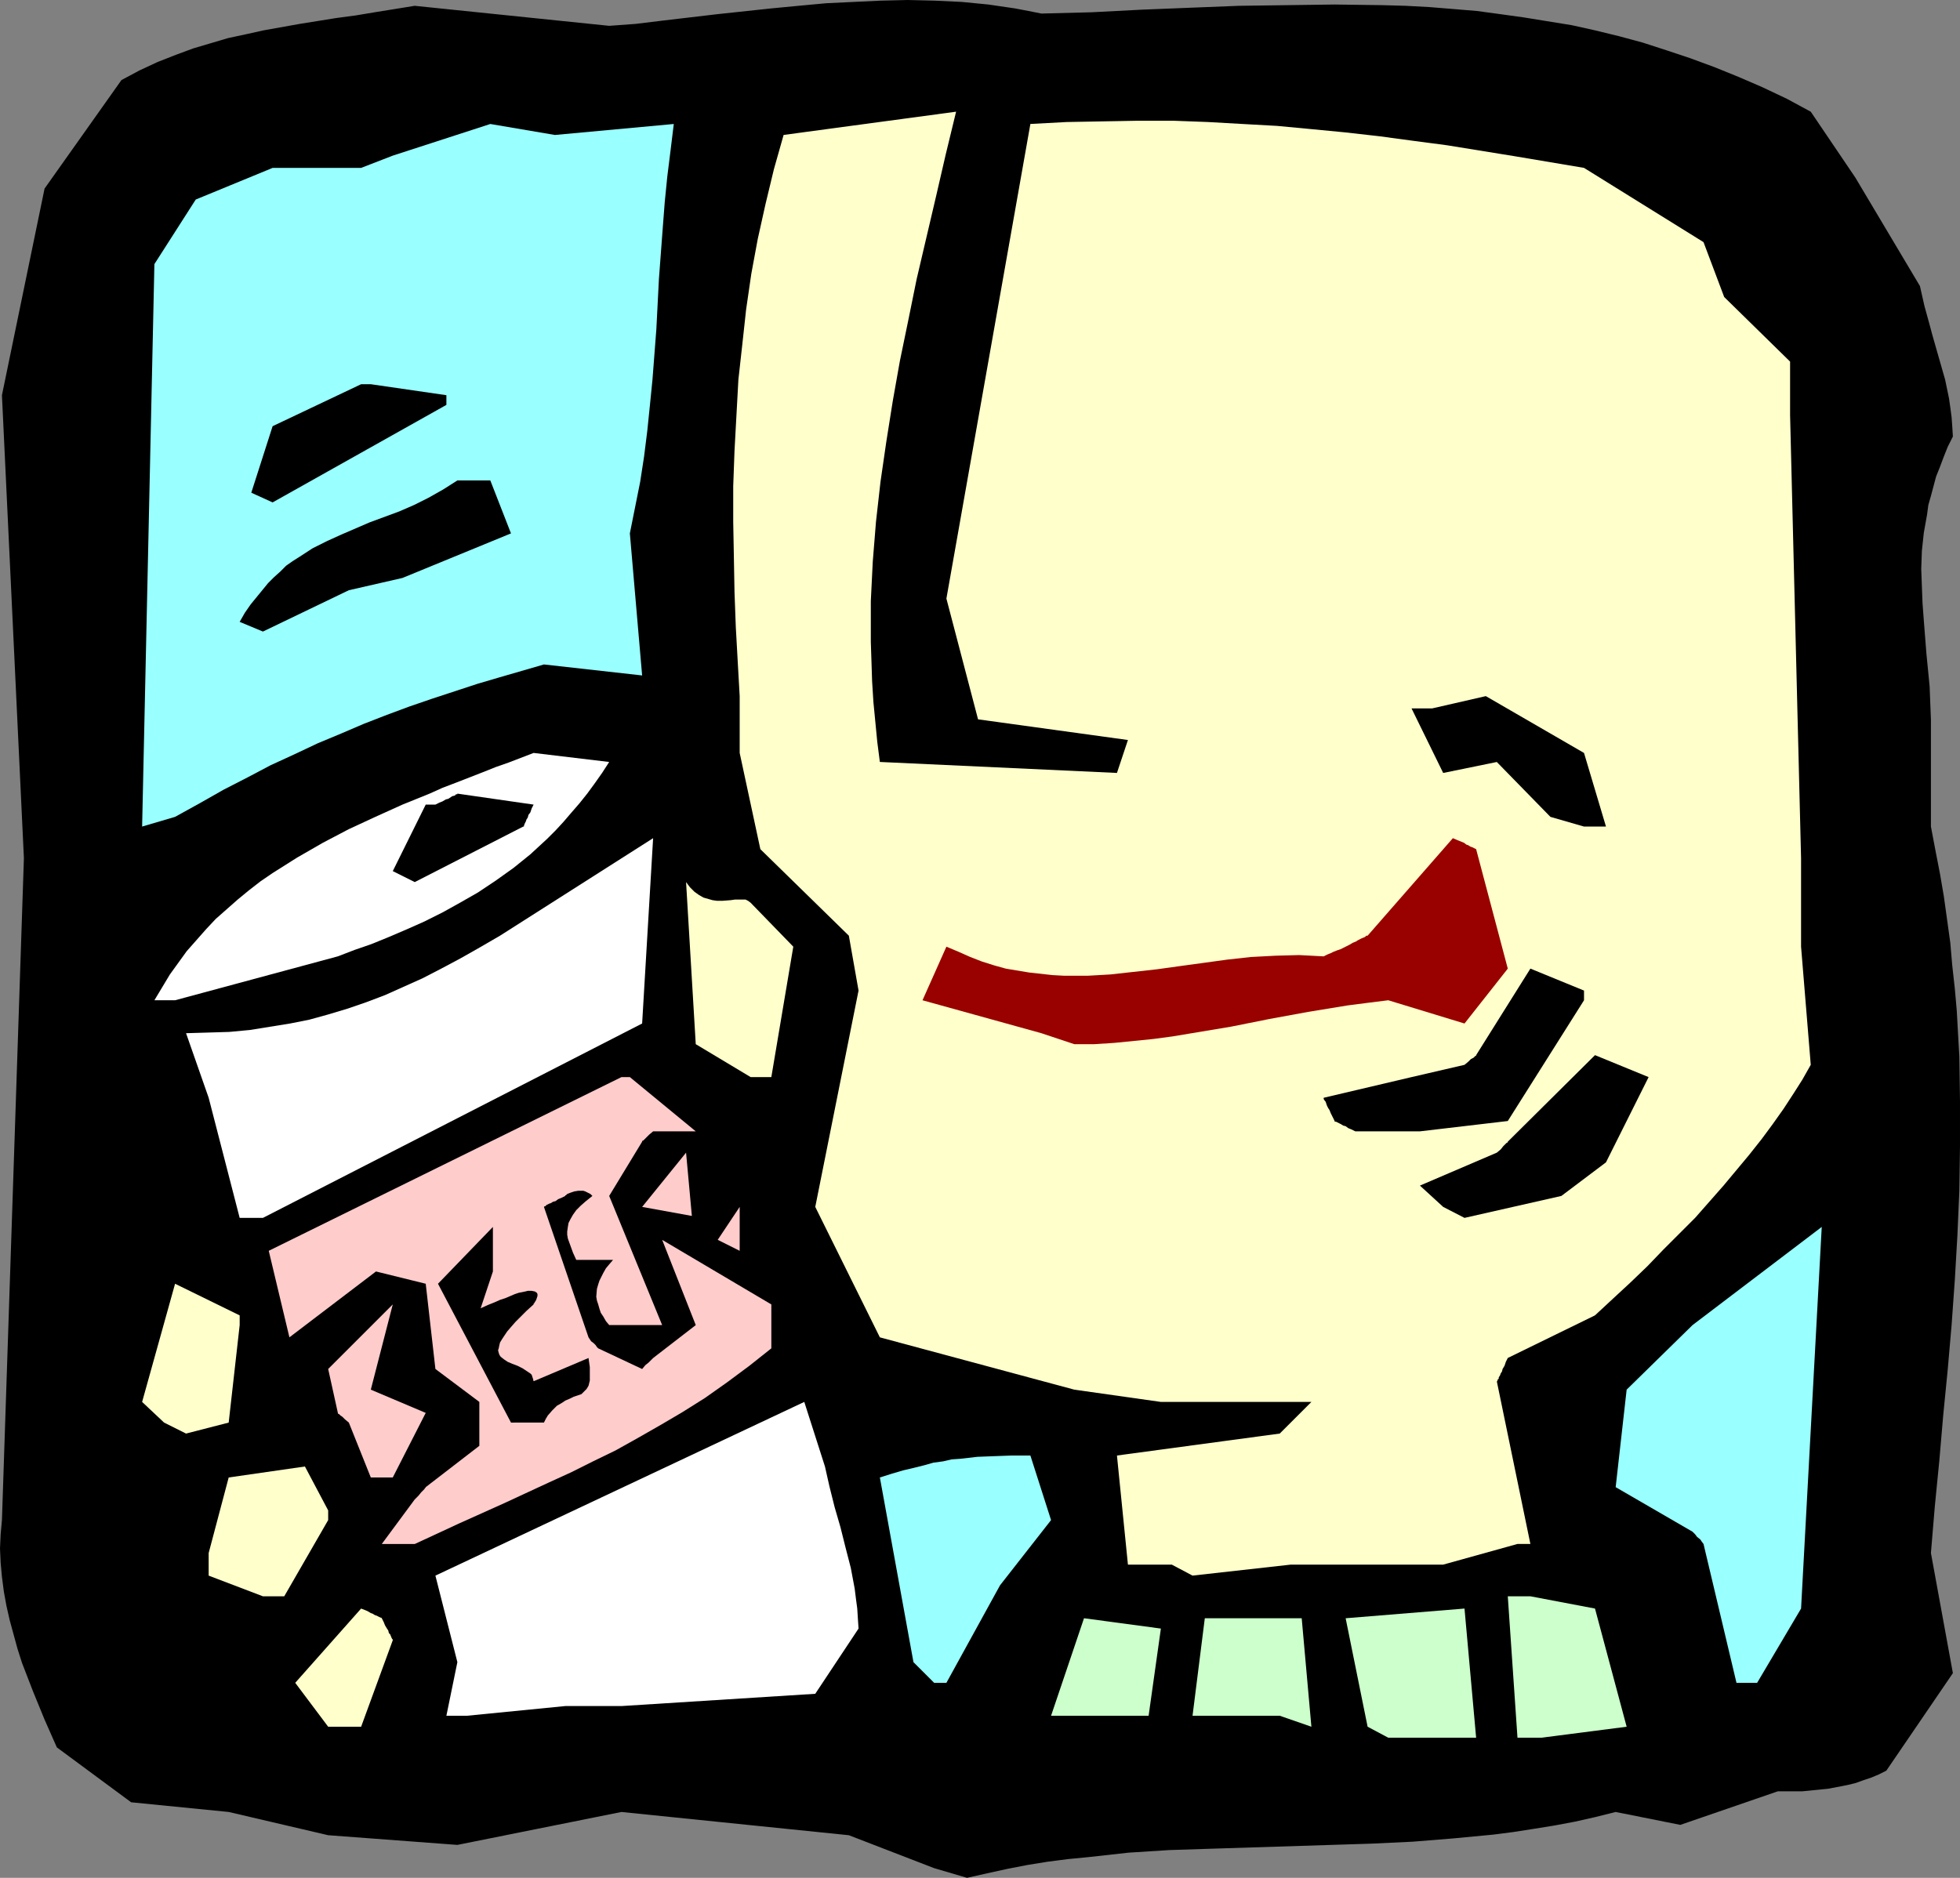 <?xml version="1.0" encoding="UTF-8" standalone="no"?>
<svg
   version="1.0"
   width="129.724mm"
   height="124.317mm"
   id="svg28"
   sodipodi:docname="Drinking - Beer 1.wmf"
   xmlns:inkscape="http://www.inkscape.org/namespaces/inkscape"
   xmlns:sodipodi="http://sodipodi.sourceforge.net/DTD/sodipodi-0.dtd"
   xmlns="http://www.w3.org/2000/svg"
   xmlns:svg="http://www.w3.org/2000/svg">
  <rect width="100%" height="100%" fill="#808080" stroke="none"/>
  <sodipodi:namedview
     id="namedview28"
     pagecolor="#ffffff"
     bordercolor="#000000"
     borderopacity="0.25"
     inkscape:showpageshadow="2"
     inkscape:pageopacity="0.0"
     inkscape:pagecheckerboard="0"
     inkscape:deskcolor="#d1d1d1"
     inkscape:document-units="mm" />
  <defs
     id="defs1">
    <pattern
       id="WMFhbasepattern"
       patternUnits="userSpaceOnUse"
       width="6"
       height="6"
       x="0"
       y="0" />
  </defs>
  <path
     style="fill:#000000;fill-opacity:1;fill-rule:evenodd;stroke:none"
     d="m 233.673,467.435 -21.331,-8.24 -56.883,-5.817 -41.046,8.24 -32.32,-2.424 -24.886,-5.817 -24.402,-2.424 -18.584,-13.734 -3.07,-6.948 -2.909,-7.109 -2.747,-7.109 -1.131,-3.555 -0.97,-3.555 -0.97,-3.555 -0.808,-3.555 L 0.97,398.281 0.485,394.565 0.162,391.01 0,387.455 0.162,383.901 0.485,380.346 5.979,214.732 0.485,98.884 11.15,47.18 30.381,20.035 34.906,17.612 39.43,15.511 43.955,13.734 48.318,12.118 52.682,10.825 57.045,9.533 61.57,8.563 65.933,7.594 70.458,6.786 74.982,5.978 84.032,4.524 88.88,3.878 93.728,3.07 98.737,2.262 l 5.01,-0.808 48.642,5.009 6.626,-0.485 6.626,-0.808 13.736,-1.616 13.574,-1.454 6.787,-0.646 6.949,-0.646 6.787,-0.323 6.787,-0.323 L 227.048,0 l 6.787,0.162 6.787,0.323 6.626,0.646 6.626,0.969 3.394,0.646 3.232,0.646 12.605,-0.323 12.443,-0.646 12.12,-0.485 12.282,-0.485 11.958,-0.162 11.958,-0.162 11.958,0.162 5.818,0.162 5.979,0.323 5.979,0.485 5.818,0.485 5.979,0.808 5.818,0.808 5.979,0.969 5.979,0.969 5.818,1.293 5.979,1.454 5.979,1.616 5.979,1.939 5.818,1.939 6.141,2.262 5.979,2.424 5.979,2.585 6.141,2.908 5.979,3.231 11.15,16.481 16.16,27.144 1.131,5.009 1.293,4.686 0.646,2.424 0.646,2.262 1.293,4.524 1.293,4.524 0.97,4.686 0.323,2.262 0.323,2.424 0.162,2.262 0.162,2.585 -1.293,2.585 -0.97,2.424 -0.97,2.585 -0.97,2.424 -0.646,2.424 -0.646,2.424 -0.646,2.262 -0.323,2.424 -0.808,4.524 -0.485,4.524 -0.162,4.524 0.162,4.363 0.162,4.201 0.323,4.363 0.646,8.24 0.808,8.24 0.162,4.201 0.162,4.039 v 26.821 l 1.131,5.978 1.131,5.817 0.97,5.655 0.808,5.817 0.808,5.817 0.485,5.655 0.646,5.817 0.485,5.494 0.323,5.817 0.323,5.655 0.162,11.149 v 11.31 l -0.162,11.149 -0.485,11.149 -0.646,11.149 -0.808,11.31 -0.97,11.149 -1.131,11.472 -0.97,11.31 -1.131,11.472 -0.97,11.633 5.494,30.053 -16.645,24.398 -1.939,0.969 -1.939,0.808 -1.939,0.646 -1.778,0.646 -1.939,0.485 -1.616,0.323 -3.394,0.646 -3.232,0.323 -3.232,0.323 h -6.141 l -24.402,8.402 -16.16,-3.231 -5.171,1.293 -5.01,1.131 -5.171,0.969 -5.01,0.808 -5.171,0.808 -5.01,0.646 -10.181,0.969 -10.019,0.808 -10.181,0.485 -20.362,0.646 -20.362,0.646 -10.019,0.323 -10.181,0.646 -10.181,1.131 -5.01,0.485 -5.01,0.646 -5.01,0.808 -5.01,0.969 -5.171,1.131 -5.01,1.131 z"
     id="path1" />
  <path
     style="fill:#ffffcc;fill-opacity:1;fill-rule:evenodd;stroke:none"
     d="m 82.093,432.05 -8.242,-10.987 16.483,-18.581 0.808,0.323 0.808,0.323 0.808,0.485 0.485,0.162 0.485,0.323 0.485,0.162 0.646,0.323 0.323,0.162 h 0.162 l 0.162,0.162 0.485,0.969 0.323,0.808 0.485,0.808 0.323,0.485 0.162,0.646 0.323,0.323 0.323,0.808 0.162,0.323 0.162,0.162 v 0.162 l -7.918,21.651 h -3.07 z"
     id="path2" />
  <path
     style="fill:#ccffcc;fill-opacity:1;fill-rule:evenodd;stroke:none"
     d="m 342.107,432.05 -5.494,-27.144 29.734,-2.424 2.909,32.315 h -21.978 z"
     id="path3" />
  <path
     style="fill:#ccffcc;fill-opacity:1;fill-rule:evenodd;stroke:none"
     d="m 379.598,434.797 -2.424,-35.385 h 5.656 l 16.16,3.07 7.918,29.568 -21.331,2.747 z"
     id="path4" />
  <path
     style="fill:#ffffff;fill-opacity:1;fill-rule:evenodd;stroke:none"
     d="m 111.665,429.303 2.747,-13.411 -5.494,-21.651 92.273,-43.464 5.171,16.157 1.131,5.009 1.293,5.17 1.454,5.009 1.293,5.17 1.293,5.009 0.97,5.17 0.323,2.585 0.323,2.424 0.162,2.585 0.162,2.424 -10.827,16.319 -48.48,3.07 h -14.059 l -24.563,2.424 z"
     id="path5" />
  <path
     style="fill:#ccffcc;fill-opacity:1;fill-rule:evenodd;stroke:none"
     d="m 320.129,429.303 h -21.816 l 3.07,-24.398 h 24.24 l 2.424,27.144 z"
     id="path6" />
  <path
     style="fill:#ccffcc;fill-opacity:1;fill-rule:evenodd;stroke:none"
     d="m 262.923,429.303 8.242,-24.398 19.23,2.585 -3.07,21.813 H 268.74 Z"
     id="path7" />
  <path
     style="fill:#99ffff;fill-opacity:1;fill-rule:evenodd;stroke:none"
     d="m 434.38,421.063 -8.242,-34.738 -0.485,-0.646 -0.323,-0.485 -0.808,-0.646 -0.485,-0.646 -0.323,-0.323 -0.162,-0.162 -0.162,-0.162 v 0 l -19.23,-11.149 2.747,-24.398 16.483,-16.157 32.32,-24.559 -5.171,95.49 -10.989,18.581 z"
     id="path8" />
  <path
     style="fill:#99ffff;fill-opacity:1;fill-rule:evenodd;stroke:none"
     d="m 228.502,415.892 -8.403,-46.21 3.07,-0.969 2.747,-0.808 2.747,-0.646 2.586,-0.646 2.262,-0.646 2.424,-0.323 2.101,-0.485 2.262,-0.162 4.202,-0.485 4.202,-0.162 4.363,-0.162 h 4.686 l 5.171,16.157 -12.766,16.319 -13.413,24.398 h -3.07 z"
     id="path9" />
  <path
     style="fill:#ffffcc;fill-opacity:1;fill-rule:evenodd;stroke:none"
     d="m 65.771,399.412 -13.574,-5.17 v -5.655 l 5.01,-18.904 19.069,-2.747 5.818,10.987 v 2.424 L 71.104,399.412 Z"
     id="path10" />
  <path
     style="fill:#ffffcc;fill-opacity:1;fill-rule:evenodd;stroke:none"
     d="m 293.142,391.495 h -10.989 l -2.747,-27.306 40.723,-5.494 7.918,-7.917 h -37.653 l -21.654,-3.07 -48.642,-13.088 -16.16,-32.638 10.827,-54.127 -2.424,-13.734 -22.139,-21.651 -5.171,-24.075 v -14.219 l -0.485,-8.563 -0.485,-8.725 -0.323,-8.725 -0.162,-8.887 -0.162,-8.725 v -8.887 l 0.323,-8.887 0.485,-8.887 0.485,-8.887 0.97,-8.725 0.97,-8.887 1.293,-8.887 1.616,-8.725 1.939,-8.725 2.101,-8.725 2.424,-8.563 43.147,-5.817 -2.586,10.664 -2.424,10.502 -2.424,10.341 -2.424,10.341 -2.101,10.341 -2.101,10.179 -1.778,10.018 -1.616,10.179 -1.454,10.018 -1.131,10.018 -0.808,10.018 -0.485,9.856 v 5.17 5.009 l 0.162,4.847 0.162,5.009 0.323,5.17 0.485,5.009 0.485,5.009 0.646,5.009 59.307,2.747 2.747,-8.24 -37.491,-5.17 -7.918,-30.214 21.008,-118.757 9.05,-0.485 9.05,-0.162 8.888,-0.162 h 8.726 l 8.726,0.323 8.565,0.485 8.726,0.485 8.565,0.808 8.403,0.808 8.565,0.969 8.403,1.131 8.565,1.131 16.968,2.747 17.291,2.908 29.896,18.581 5.171,13.734 16.483,16.157 v 13.411 l 2.747,110.84 v 22.136 l 2.424,29.568 -2.101,3.716 -2.262,3.555 -2.424,3.716 -2.747,3.878 -2.747,3.716 -3.07,3.878 -3.232,3.878 -3.232,3.878 -3.555,4.039 -3.555,4.039 -3.878,3.878 -4.04,4.039 -4.04,4.201 -4.202,4.039 -4.363,4.039 -4.525,4.201 -21.816,10.664 -0.485,0.969 -0.323,0.969 -0.485,0.808 -0.162,0.646 -0.323,0.485 -0.162,0.485 -0.323,0.485 v 0.323 l -0.323,0.323 v 0.323 h -0.162 l 8.403,40.717 h -3.232 l -18.584,5.17 h -18.907 -19.23 l -24.563,2.747 z"
     id="path11" />
  <path
     style="fill:#ffcccc;fill-opacity:1;fill-rule:evenodd;stroke:none"
     d="m 95.505,386.324 8.242,-11.149 0.485,-0.485 0.485,-0.485 0.646,-0.808 0.485,-0.485 0.323,-0.323 0.162,-0.323 h 0.162 v -0.162 l 13.413,-10.341 v -10.987 l -10.989,-8.24 -2.424,-21.328 -12.443,-3.07 -21.654,16.481 -5.171,-21.651 88.233,-43.464 h 2.101 l 16.483,13.572 h -10.666 l -0.97,0.808 -0.646,0.646 -0.485,0.485 -0.323,0.323 -0.323,0.162 v 0.162 l -8.242,13.572 13.251,32.315 h -13.251 l -0.808,-0.969 -0.646,-1.131 -0.646,-0.969 -0.323,-0.969 -0.323,-1.131 -0.323,-0.969 -0.162,-0.969 0.162,-1.939 0.323,-1.131 0.323,-0.969 0.485,-0.969 0.485,-0.969 0.646,-1.131 0.808,-0.969 0.97,-1.131 h -9.211 l -0.808,-1.777 -0.646,-1.777 -0.646,-1.777 -0.162,-0.969 v -0.808 l 0.162,-1.131 0.162,-0.969 0.485,-0.969 0.646,-1.131 0.808,-1.131 1.131,-1.131 1.293,-1.131 1.616,-1.293 -0.485,-0.485 -0.646,-0.323 -0.646,-0.323 -0.485,-0.162 h -1.293 l -0.97,0.162 -0.97,0.323 -0.808,0.323 -0.323,0.323 h -0.162 v 0.162 l -0.97,0.485 -0.808,0.323 -0.646,0.485 -0.646,0.162 -0.485,0.323 -0.485,0.162 -0.646,0.323 -0.323,0.323 h -0.162 l -0.162,0.162 11.15,32.638 0.646,0.969 0.646,0.485 0.485,0.485 0.323,0.485 0.162,0.162 0.162,0.162 10.989,5.17 0.808,-0.969 0.808,-0.646 0.485,-0.485 0.323,-0.323 0.162,-0.162 0.162,-0.162 10.666,-8.24 -8.403,-21.328 27.31,16.157 v 10.987 l -5.494,4.362 -5.656,4.201 -5.494,3.878 -5.656,3.555 -5.494,3.231 -5.656,3.231 -5.494,3.07 -5.656,2.747 -5.494,2.747 -5.656,2.585 -11.15,5.17 -11.15,5.009 -11.15,5.17 z"
     id="path12" />
  <path
     style="fill:#ffcccc;fill-opacity:1;fill-rule:evenodd;stroke:none"
     d="m 92.758,369.682 -5.494,-13.734 -0.97,-0.808 -0.646,-0.646 -0.485,-0.323 -0.323,-0.323 -0.323,-0.162 v -0.162 l -2.424,-10.987 16.16,-16.157 -5.494,21.328 13.736,5.817 -8.242,16.157 z"
     id="path13" />
  <path
     style="fill:#ffffcc;fill-opacity:1;fill-rule:evenodd;stroke:none"
     d="m 41.046,355.948 -5.494,-5.17 8.242,-29.568 16.16,7.917 v 2.424 l -2.747,24.398 -10.666,2.747 z"
     id="path14" />
  <path
     style="fill:#000000;fill-opacity:1;fill-rule:evenodd;stroke:none"
     d="m 127.825,355.948 -18.261,-34.738 13.736,-14.219 v 11.149 l -3.07,9.21 1.778,-0.808 1.616,-0.646 1.454,-0.646 1.454,-0.485 1.131,-0.485 1.131,-0.485 0.97,-0.323 0.808,-0.162 0.808,-0.162 0.646,-0.162 h 0.485 0.485 l 0.808,0.162 0.485,0.323 0.162,0.323 v 0.485 l -0.323,0.969 -0.485,0.808 -0.162,0.162 v 0.162 l -1.778,1.616 -1.454,1.454 -1.293,1.293 -1.131,1.293 -0.97,1.131 -0.646,0.969 -0.646,0.969 -0.485,0.808 -0.162,0.646 -0.162,0.808 -0.162,0.485 0.162,0.646 0.162,0.485 0.323,0.485 0.808,0.646 0.97,0.646 1.131,0.485 1.293,0.485 1.293,0.646 0.97,0.646 0.97,0.646 0.323,0.323 0.162,0.485 0.162,0.485 0.162,0.646 13.736,-5.817 0.162,1.131 0.162,1.131 v 0.969 1.777 0.646 l -0.162,0.646 -0.162,0.646 -0.485,0.808 -0.646,0.646 -0.646,0.646 -0.97,0.323 -0.97,0.323 -0.97,0.485 -1.131,0.485 -0.97,0.646 -1.131,0.646 -1.131,1.131 -1.131,1.293 -0.485,0.808 -0.485,0.969 z"
     id="path15" />
  <path
     style="fill:#ffcccc;fill-opacity:1;fill-rule:evenodd;stroke:none"
     d="m 179.537,310.223 5.494,-8.24 v 10.987 z"
     id="path16" />
  <path
     style="fill:#ffffff;fill-opacity:1;fill-rule:evenodd;stroke:none"
     d="m 59.954,304.729 -7.757,-30.053 -5.656,-16.157 5.494,-0.162 5.333,-0.162 5.171,-0.485 5.01,-0.808 5.01,-0.808 4.848,-0.969 4.686,-1.293 4.848,-1.454 4.686,-1.616 4.686,-1.777 4.686,-2.1 4.686,-2.1 4.686,-2.424 4.848,-2.585 4.848,-2.747 5.01,-2.908 38.299,-24.398 -2.747,46.372 -94.859,48.634 z"
     id="path17" />
  <path
     style="fill:#ffcccc;fill-opacity:1;fill-rule:evenodd;stroke:none"
     d="m 160.63,301.982 10.989,-13.572 1.454,15.834 z"
     id="path18" />
  <path
     style="fill:#000000;fill-opacity:1;fill-rule:evenodd;stroke:none"
     d="m 361.014,301.982 -5.818,-5.332 19.23,-8.24 0.97,-0.808 0.646,-0.808 0.485,-0.485 0.323,-0.323 0.323,-0.162 v -0.162 l 21.816,-21.651 13.413,5.494 -10.666,21.328 -11.15,8.402 -24.24,5.494 z"
     id="path19" />
  <path
     style="fill:#000000;fill-opacity:1;fill-rule:evenodd;stroke:none"
     d="m 350.025,283.078 h -10.989 l -0.97,-0.485 -0.808,-0.323 -0.646,-0.485 -0.646,-0.162 -0.485,-0.323 -0.323,-0.162 -0.646,-0.323 -0.323,-0.162 h -0.323 v -0.162 l -0.485,-0.969 -0.485,-0.969 -0.323,-0.808 -0.323,-0.485 -0.323,-0.646 -0.162,-0.485 -0.162,-0.485 -0.162,-0.162 -0.323,-0.485 v -0.162 -0.162 l 21.978,-5.17 13.251,-3.07 0.97,-0.808 0.646,-0.646 0.646,-0.323 0.323,-0.323 0.162,-0.162 h 0.162 v -0.162 l 13.574,-21.651 13.413,5.494 v 2.424 l -19.069,30.214 -21.978,2.585 z"
     id="path20" />
  <path
     style="fill:#ffffcc;fill-opacity:1;fill-rule:evenodd;stroke:none"
     d="m 187.779,269.506 -13.736,-8.24 -2.424,-40.555 0.97,1.293 1.131,1.131 1.131,0.808 1.131,0.646 1.131,0.323 1.131,0.323 1.131,0.162 h 1.293 l 2.101,-0.162 1.131,-0.162 h 0.97 0.808 0.808 l 0.646,0.323 0.646,0.485 10.666,10.987 -5.494,32.638 z"
     id="path21" />
  <path
     style="fill:#990000;fill-opacity:1;fill-rule:evenodd;stroke:none"
     d="m 260.499,258.519 -29.734,-8.24 5.979,-13.411 3.07,1.293 2.909,1.293 2.909,1.131 3.07,0.969 2.909,0.808 2.909,0.485 2.909,0.485 2.909,0.323 2.909,0.323 2.909,0.162 h 5.979 l 5.656,-0.323 5.818,-0.646 5.818,-0.646 5.818,-0.808 11.797,-1.616 5.818,-0.646 6.141,-0.323 5.979,-0.162 3.07,0.162 3.07,0.162 0.97,-0.485 0.808,-0.323 0.646,-0.323 0.808,-0.323 0.485,-0.162 0.485,-0.162 0.646,-0.323 0.323,-0.162 0.323,-0.162 v 0 l 0.97,-0.485 0.808,-0.485 0.808,-0.323 0.485,-0.323 0.646,-0.323 0.323,-0.162 0.808,-0.323 0.323,-0.323 h 0.162 0.162 l 21.331,-24.398 1.131,0.485 0.808,0.323 0.808,0.323 0.646,0.485 0.485,0.162 0.485,0.323 0.485,0.162 0.323,0.162 0.323,0.162 0.323,0.162 v 0 l 7.918,29.891 -10.827,13.734 -19.069,-5.817 -5.171,0.646 -5.01,0.646 -9.858,1.616 -9.696,1.777 -9.696,1.939 -9.696,1.616 -4.848,0.808 -4.848,0.646 -4.848,0.485 -4.848,0.485 -5.01,0.323 h -5.01 v 0 z"
     id="path22" />
  <path
     style="fill:#ffffff;fill-opacity:1;fill-rule:evenodd;stroke:none"
     d="m 38.622,250.279 1.939,-3.231 1.939,-3.231 2.101,-2.908 2.101,-2.908 2.424,-2.747 2.424,-2.747 2.424,-2.585 2.747,-2.424 2.747,-2.424 2.747,-2.262 2.909,-2.262 3.07,-2.1 3.07,-1.939 3.07,-1.939 6.464,-3.716 6.464,-3.393 6.626,-3.07 6.787,-3.07 6.787,-2.747 3.232,-1.454 3.394,-1.293 6.626,-2.585 3.232,-1.293 3.232,-1.131 6.302,-2.424 18.907,2.262 -1.778,2.747 -1.939,2.747 -1.778,2.424 -1.939,2.424 -2.101,2.424 -1.939,2.262 -1.939,2.1 -2.101,2.1 -2.101,1.939 -2.101,1.939 -4.202,3.393 -4.525,3.231 -4.363,2.908 -4.525,2.585 -4.363,2.424 -4.525,2.262 -4.363,1.939 -4.525,1.939 -4.363,1.777 -4.202,1.454 -4.202,1.616 -40.723,10.987 z"
     id="path23" />
  <path
     style="fill:#000000;fill-opacity:1;fill-rule:evenodd;stroke:none"
     d="m 98.253,217.964 8.242,-16.642 h 2.424 l 0.97,-0.485 0.808,-0.323 0.808,-0.485 0.646,-0.162 0.485,-0.323 0.485,-0.323 0.646,-0.162 0.323,-0.323 h 0.323 v -0.162 l 19.069,2.747 -0.485,0.969 -0.323,0.969 -0.485,0.646 -0.162,0.646 -0.323,0.485 -0.162,0.485 -0.323,0.646 -0.162,0.485 v 0.162 h -0.162 l -27.149,13.895 z"
     id="path24" />
  <path
     style="fill:#99ffff;fill-opacity:1;fill-rule:evenodd;stroke:none"
     d="M 35.552,206.815 38.622,66.084 48.965,49.926 68.195,42.009 h 2.909 19.23 l 7.918,-3.07 24.402,-7.917 16.16,2.747 29.734,-2.747 -0.808,6.625 -0.808,6.463 -0.646,6.463 -0.485,6.301 -0.97,12.926 -0.646,12.603 -0.97,12.603 -0.646,6.463 -0.646,6.301 -0.808,6.463 -0.97,6.301 -1.293,6.463 -1.293,6.463 3.07,35.546 -24.563,-2.747 -11.15,3.231 -5.494,1.616 -11.312,3.716 -5.656,1.939 -5.656,2.1 -5.818,2.262 -5.656,2.424 -5.818,2.424 -5.818,2.747 -5.979,2.747 -5.818,3.07 -5.979,3.07 -5.979,3.393 -6.141,3.393 z"
     id="path25" />
  <path
     style="fill:#000000;fill-opacity:1;fill-rule:evenodd;stroke:none"
     d="m 387.84,204.392 -13.413,-13.734 -13.413,2.747 -7.918,-16.157 h 5.171 l 13.413,-3.07 24.563,14.219 5.494,18.419 h -5.494 z"
     id="path26" />
  <path
     style="fill:#000000;fill-opacity:1;fill-rule:evenodd;stroke:none"
     d="m 59.954,155.596 1.293,-2.262 1.454,-2.1 1.454,-1.777 1.454,-1.777 1.454,-1.777 1.454,-1.454 1.616,-1.454 1.454,-1.454 1.616,-1.131 1.778,-1.131 3.232,-2.1 3.555,-1.777 3.555,-1.616 7.11,-3.07 7.434,-2.747 3.717,-1.616 3.555,-1.777 3.717,-2.1 3.555,-2.262 h 8.242 l 5.171,13.249 -27.149,11.149 -13.413,3.07 -21.493,10.341 z"
     id="path27" />
  <path
     style="fill:#000000;fill-opacity:1;fill-rule:evenodd;stroke:none"
     d="m 62.862,123.281 5.333,-16.642 22.139,-10.502 h 2.424 l 18.907,2.747 v 2.424 l -43.47,24.398 z"
     id="path28" />
</svg>
